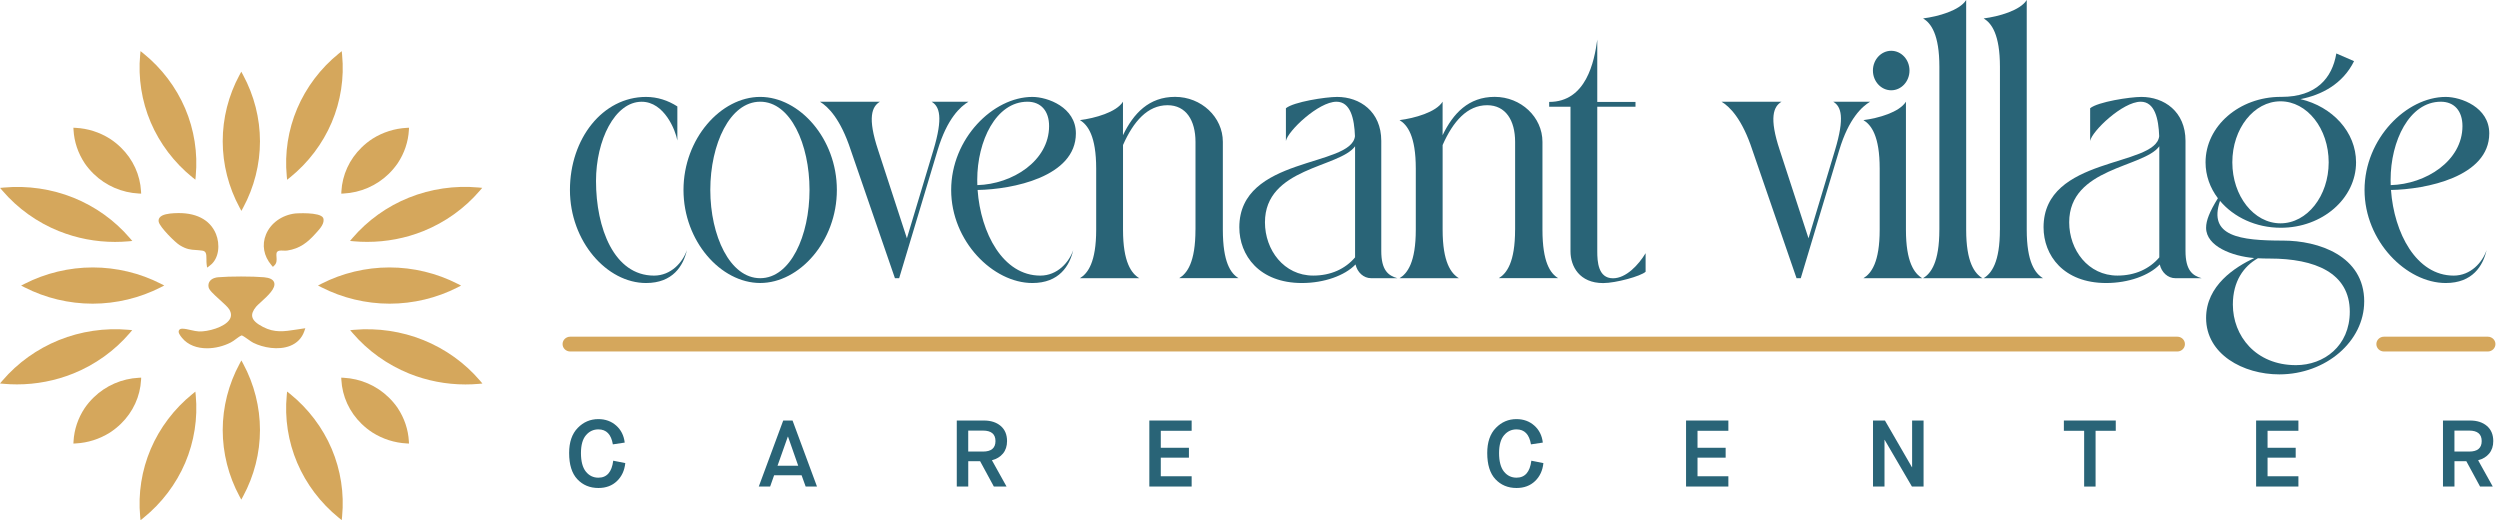 <svg width="173" height="36" viewBox="0 0 173 36" fill="none" xmlns="http://www.w3.org/2000/svg">
<path d="M47.537 17.296C47.286 18.4 46.559 19.585 44.707 19.585C41.992 19.585 39.44 16.701 39.44 13.146C39.44 9.59 41.708 6.707 44.707 6.707C45.484 6.707 46.22 6.945 46.873 7.365V9.721C46.747 9.014 45.967 7.041 44.403 7.041C42.544 7.041 41.244 9.703 41.244 12.523C41.244 15.783 42.489 19.072 45.257 19.072C46.437 19.072 47.248 18.154 47.537 17.3V17.296Z" fill="#296477"/>
<path d="M57.911 13.144C57.911 16.7 55.319 19.583 52.605 19.583C49.89 19.583 47.298 16.7 47.298 13.144C47.298 9.589 49.89 6.706 52.605 6.706C55.319 6.706 57.911 9.589 57.911 13.144ZM56.019 13.144C56.019 9.978 54.704 7.038 52.605 7.038C50.505 7.038 49.153 9.98 49.153 13.144C49.153 16.308 50.508 19.251 52.605 19.251C54.702 19.251 56.019 16.311 56.019 13.144Z" fill="#296477"/>
<path d="M67.016 7.041C66.468 7.371 65.545 8.187 64.883 10.392L62.222 19.251H61.929L58.875 10.392C58.158 8.203 57.29 7.371 56.742 7.041H60.888C60.34 7.371 60.013 8.125 60.767 10.392L62.757 16.491L64.591 10.392C65.275 8.115 65.018 7.371 64.47 7.041H67.016Z" fill="#296477"/>
<path d="M74.27 17.296C74.019 18.4 73.292 19.585 71.439 19.585C68.725 19.585 65.821 16.701 65.821 13.146C65.821 9.59 68.725 6.707 71.439 6.707C72.487 6.707 74.451 7.414 74.451 9.23C74.451 12.242 70.055 13.107 67.65 13.146C67.861 16.123 69.404 19.072 71.99 19.072C73.17 19.072 73.981 18.154 74.27 17.3V17.296ZM67.631 12.81C70.057 12.746 72.597 11.137 72.597 8.723C72.597 7.689 72.042 7.039 71.1 7.039C68.915 7.039 67.625 9.767 67.625 12.443C67.625 12.566 67.627 12.689 67.631 12.812V12.81Z" fill="#296477"/>
<path d="M82.728 15.9V9.818C82.728 8.332 82.077 7.281 80.794 7.281C79.418 7.281 78.436 8.396 77.713 10.035V15.9C77.713 18.146 78.292 18.921 78.838 19.251H74.731C75.278 18.921 75.856 18.146 75.856 15.9V11.662C75.856 9.416 75.276 8.642 74.731 8.312C75.767 8.181 77.262 7.765 77.71 7.037V9.357C78.436 7.851 79.504 6.703 81.316 6.703C83.129 6.703 84.621 8.099 84.621 9.816V15.898C84.621 18.144 85.161 18.919 85.709 19.249H81.601C82.149 18.919 82.726 18.144 82.726 15.898L82.728 15.9Z" fill="#296477"/>
<path d="M96.711 19.251H94.88C94.362 19.251 93.925 18.847 93.803 18.3C93.061 19.072 91.63 19.585 90.096 19.585C87.143 19.585 85.761 17.675 85.761 15.728C85.761 10.803 93.516 11.58 93.763 9.426C93.721 8.217 93.457 7.039 92.484 7.039C91.236 7.039 89.105 9.078 88.985 9.754V7.49C89.523 7.049 91.731 6.707 92.53 6.707C94.098 6.707 95.584 7.713 95.584 9.75V17.367C95.584 18.697 96.058 19.074 96.709 19.255L96.711 19.251ZM93.769 10.125C92.682 11.613 87.535 11.592 87.535 15.384C87.535 17.298 88.846 19.07 90.876 19.07C92.098 19.07 93.095 18.605 93.771 17.81V10.123L93.769 10.125Z" fill="#296477"/>
<path d="M104.846 15.9V9.818C104.846 8.332 104.194 7.281 102.911 7.281C101.535 7.281 100.553 8.396 99.83 10.035V15.9C99.83 18.146 100.409 18.921 100.955 19.251H96.848C97.396 18.921 97.973 18.146 97.973 15.9V11.662C97.973 9.416 97.394 8.642 96.848 8.312C97.885 8.181 99.379 7.765 99.828 7.037V9.357C100.553 7.851 101.621 6.703 103.434 6.703C105.246 6.703 106.738 8.099 106.738 9.816V15.898C106.738 18.144 107.278 18.919 107.826 19.249H103.718C104.266 18.919 104.844 18.144 104.844 15.898L104.846 15.9Z" fill="#296477"/>
<path d="M113.876 17.521V18.806C113.538 19.114 111.816 19.589 110.938 19.589C109.3 19.589 108.678 18.433 108.678 17.392V7.386H107.203V7.053C109.77 7.053 110.326 4.258 110.531 2.742V7.053H113.176V7.386H110.531V17.392C110.531 18.087 110.584 19.257 111.618 19.257C112.529 19.257 113.391 18.325 113.876 17.521Z" fill="#296477"/>
<path d="M129.408 7.041C128.86 7.371 127.937 8.187 127.275 10.392L124.613 19.251H124.32L121.267 10.392C120.55 8.203 119.682 7.371 119.134 7.041H123.279C122.731 7.371 122.405 8.125 123.159 10.392L125.149 16.491L126.982 10.392C127.667 8.115 127.41 7.371 126.862 7.041H129.408Z" fill="#296477"/>
<path d="M130.074 15.9V11.662C130.074 9.416 129.495 8.642 128.949 8.312C129.986 8.181 131.442 7.765 131.891 7.037V15.9C131.891 18.146 132.47 18.921 133.016 19.251H128.949C129.497 18.921 130.074 18.146 130.074 15.9ZM129.606 4.881C129.606 4.127 130.173 3.515 130.873 3.515C131.573 3.515 132.137 4.127 132.137 4.881C132.137 5.636 131.57 6.248 130.873 6.248C130.175 6.248 129.606 5.636 129.606 4.881Z" fill="#296477"/>
<path d="M134.205 15.9V4.625C134.205 2.379 133.625 1.605 133.079 1.275C134.116 1.143 135.61 0.727 136.059 0V15.9C136.059 18.146 136.639 18.921 137.185 19.251H133.077C133.625 18.921 134.203 18.146 134.203 15.9H134.205Z" fill="#296477"/>
<path d="M138.396 15.9V4.625C138.396 2.379 137.816 1.605 137.27 1.275C138.307 1.143 139.801 0.727 140.25 0V15.9C140.25 18.146 140.83 18.921 141.376 19.251H137.268C137.816 18.921 138.393 18.146 138.393 15.9H138.396Z" fill="#296477"/>
<path d="M152.364 19.251H150.533C150.014 19.251 149.578 18.847 149.456 18.3C148.714 19.072 147.283 19.585 145.749 19.585C142.796 19.585 141.414 17.675 141.414 15.728C141.414 10.803 149.169 11.58 149.416 9.426C149.374 8.217 149.11 7.039 148.137 7.039C146.889 7.039 144.758 9.078 144.638 9.754V7.49C145.175 7.049 147.384 6.707 148.183 6.707C149.751 6.707 151.237 7.713 151.237 9.75V17.367C151.237 18.697 151.711 19.074 152.362 19.255L152.364 19.251ZM149.422 10.125C148.335 11.613 143.188 11.592 143.188 15.384C143.188 17.298 144.499 19.07 146.529 19.07C147.751 19.07 148.748 18.605 149.424 17.81V10.123L149.422 10.125Z" fill="#296477"/>
<path d="M163.602 20.868C163.602 23.616 160.953 25.907 157.726 25.907C155.227 25.907 152.662 24.516 152.662 22.005C152.662 19.745 154.675 18.483 155.992 17.856C154.489 17.737 152.662 17.05 152.662 15.763C152.662 15.259 152.9 14.655 153.478 13.718C152.938 13.005 152.624 12.15 152.624 11.232C152.624 8.73 154.955 6.703 157.832 6.703C157.851 6.703 157.872 6.703 157.891 6.703C160.274 6.703 161.389 5.416 161.674 3.699L162.9 4.232C162.116 5.824 160.633 6.578 159.191 6.859C161.408 7.38 163.039 9.14 163.039 11.232C163.039 13.734 160.708 15.761 157.832 15.761C156.104 15.761 154.571 15.027 153.625 13.9C152.788 16.355 155.001 16.649 157.99 16.649C160.42 16.649 163.604 17.69 163.604 20.868H163.602ZM154.477 11.232C154.477 13.564 155.969 15.454 157.811 15.454C159.653 15.454 161.145 13.564 161.145 11.232C161.145 8.9 159.653 7.011 157.811 7.011C155.969 7.011 154.477 8.9 154.477 11.232ZM162.605 21.569C162.605 18.874 160.19 17.892 157.065 17.892C156.784 17.892 156.51 17.886 156.247 17.872C155.261 18.425 154.514 19.466 154.514 21.075C154.514 23.229 156.082 25.268 158.881 25.268C160.816 25.268 162.605 23.942 162.605 21.571V21.569Z" fill="#296477"/>
<path d="M172.075 17.296C171.825 18.4 171.098 19.585 169.245 19.585C166.531 19.585 163.626 16.701 163.626 13.146C163.626 9.59 166.531 6.707 169.245 6.707C170.293 6.707 172.257 7.414 172.257 9.23C172.257 12.242 167.86 13.107 165.456 13.146C165.667 16.123 167.209 19.072 169.795 19.072C170.975 19.072 171.787 18.154 172.075 17.3V17.296ZM165.437 12.81C167.863 12.746 170.402 11.137 170.402 8.723C170.402 7.689 169.848 7.039 168.906 7.039C166.72 7.039 165.43 9.767 165.43 12.443C165.43 12.566 165.433 12.689 165.437 12.812V12.81Z" fill="#296477"/>
<path d="M42.438 31.881L43.27 32.045C43.217 32.559 43.023 32.974 42.693 33.291C42.362 33.609 41.934 33.769 41.411 33.769C40.817 33.769 40.33 33.566 39.951 33.162C39.571 32.758 39.384 32.152 39.384 31.346C39.384 30.598 39.582 30.02 39.978 29.613C40.374 29.205 40.851 29.002 41.405 29.002C41.892 29.002 42.305 29.152 42.64 29.449C42.975 29.746 43.173 30.139 43.23 30.627L42.41 30.75C42.294 30.057 41.961 29.713 41.409 29.713C41.063 29.713 40.777 29.848 40.547 30.119C40.317 30.389 40.202 30.801 40.202 31.359C40.202 31.916 40.315 32.355 40.541 32.635C40.766 32.916 41.057 33.056 41.409 33.056C41.995 33.056 42.339 32.664 42.435 31.881H42.438Z" fill="#296477"/>
<path d="M55.752 33.67L55.47 32.888H53.569L53.293 33.67H52.507L54.199 29.1H54.844L56.536 33.67H55.75H55.752ZM54.517 30.217L53.805 32.228H55.236L54.532 30.217H54.52H54.517Z" fill="#296477"/>
<path d="M66.209 33.67V29.1H68.082C68.565 29.1 68.955 29.225 69.248 29.475C69.54 29.725 69.688 30.076 69.688 30.523C69.688 30.871 69.593 31.158 69.406 31.385C69.218 31.611 68.963 31.767 68.641 31.849L69.654 33.67H68.775L67.823 31.914H67.003V33.67H66.211H66.209ZM67.001 31.248H68.021C68.598 31.248 68.887 31.006 68.887 30.523C68.887 30.039 68.598 29.797 68.021 29.797H67.001V31.246V31.248Z" fill="#296477"/>
<path d="M79.534 33.67V29.1H82.462V29.811H80.327V30.986H82.274V31.67H80.327V32.957H82.462V33.668H79.534V33.67Z" fill="#296477"/>
<path d="M105.971 31.881L106.803 32.045C106.751 32.559 106.557 32.974 106.226 33.291C105.895 33.609 105.467 33.769 104.944 33.769C104.35 33.769 103.863 33.566 103.484 33.162C103.105 32.758 102.917 32.152 102.917 31.346C102.917 30.598 103.115 30.02 103.511 29.613C103.908 29.205 104.384 29.002 104.938 29.002C105.425 29.002 105.838 29.152 106.173 29.449C106.508 29.746 106.706 30.139 106.763 30.627L105.943 30.75C105.827 30.057 105.494 29.713 104.942 29.713C104.597 29.713 104.31 29.848 104.08 30.119C103.851 30.389 103.735 30.801 103.735 31.359C103.735 31.916 103.849 32.355 104.074 32.635C104.3 32.916 104.59 33.055 104.942 33.055C105.528 33.055 105.872 32.664 105.969 31.881H105.971Z" fill="#296477"/>
<path d="M116.675 33.67V29.1H119.603V29.811H117.468V30.986H119.415V31.67H117.468V32.957H119.603V33.668H116.675V33.67Z" fill="#296477"/>
<path d="M129.612 33.67V29.1H130.438L132.306 32.332H132.318V29.1H133.111V33.67H132.306L130.419 30.439H130.407V33.67H129.614H129.612Z" fill="#296477"/>
<path d="M144.223 33.67V29.811H142.82V29.1H146.411V29.811H145.014V33.67H144.221H144.223Z" fill="#296477"/>
<path d="M156.123 33.67V29.1H159.05V29.811H156.915V30.986H158.862V31.67H156.915V32.957H159.05V33.668H156.123V33.67Z" fill="#296477"/>
<path d="M169.054 33.67V29.1H170.928C171.41 29.1 171.8 29.225 172.093 29.475C172.386 29.725 172.534 30.076 172.534 30.523C172.534 30.871 172.439 31.158 172.251 31.385C172.064 31.611 171.809 31.767 171.486 31.849L172.5 33.67H171.621L170.669 31.914H169.849V33.67H169.056H169.054ZM169.847 31.248H170.867C171.444 31.248 171.733 31.006 171.733 30.523C171.733 30.039 171.444 29.797 170.867 29.797H169.847V31.246V31.248Z" fill="#296477"/>
<path d="M150.671 24.323H39.457C39.166 24.323 38.93 24.094 38.93 23.811C38.93 23.528 39.166 23.299 39.457 23.299H150.671C150.961 23.299 151.197 23.528 151.197 23.811C151.197 24.094 150.961 24.323 150.671 24.323Z" fill="#D5A75C"/>
<path d="M172.157 24.323H164.971C164.68 24.323 164.444 24.094 164.444 23.811C164.444 23.528 164.68 23.299 164.971 23.299H172.157C172.448 23.299 172.684 23.528 172.684 23.811C172.684 24.094 172.448 24.323 172.157 24.323Z" fill="#D5A75C"/>
<path d="M16.704 14.593L16.831 14.36C17.589 12.952 17.992 11.368 17.99 9.778C17.99 8.187 17.585 6.603 16.824 5.195L16.698 4.962L16.571 5.195C15.81 6.603 15.41 8.187 15.412 9.778C15.412 11.368 15.817 12.952 16.578 14.36L16.704 14.593Z" fill="#D5A75C"/>
<path d="M19.87 12.439L20.079 12.271C21.335 11.255 22.33 9.941 22.954 8.47C23.577 7.001 23.828 5.386 23.674 3.802L23.649 3.541L23.44 3.709C22.184 4.726 21.19 6.042 20.566 7.511C19.942 8.98 19.691 10.595 19.843 12.177L19.868 12.439H19.87Z" fill="#D5A75C"/>
<path d="M13.311 12.267L13.52 12.435L13.545 12.173C13.692 10.589 13.44 8.976 12.814 7.507C12.185 6.037 11.191 4.722 9.933 3.705L9.724 3.537L9.699 3.8C9.551 5.384 9.804 6.996 10.43 8.466C11.058 9.935 12.053 11.251 13.311 12.269V12.267Z" fill="#D5A75C"/>
<path d="M16.704 24.942L16.578 25.176C15.817 26.584 15.412 28.17 15.412 29.758C15.412 31.349 15.812 32.933 16.571 34.34L16.698 34.574L16.824 34.34C17.585 32.933 17.99 31.349 17.99 29.758C17.99 28.168 17.589 26.584 16.831 25.176L16.704 24.942Z" fill="#D5A75C"/>
<path d="M20.077 27.262L19.868 27.094L19.843 27.356C19.691 28.94 19.94 30.553 20.566 32.025C21.19 33.494 22.184 34.807 23.441 35.826L23.649 35.994L23.674 35.732C23.826 34.148 23.578 32.533 22.954 31.063C22.33 29.594 21.335 28.28 20.079 27.262H20.077Z" fill="#D5A75C"/>
<path d="M13.52 27.1L13.312 27.268C12.056 28.286 11.059 29.6 10.431 31.071C9.805 32.541 9.55 34.154 9.699 35.738L9.725 36L9.933 35.832C11.191 34.813 12.186 33.5 12.814 32.031C13.44 30.561 13.693 28.946 13.546 27.364L13.52 27.102V27.1Z" fill="#D5A75C"/>
<path d="M6.415 18.507C4.78 18.507 3.151 18.901 1.701 19.64L1.462 19.763L1.703 19.886C3.148 20.624 4.775 21.014 6.407 21.014H6.413C8.048 21.014 9.677 20.62 11.127 19.88L11.366 19.757L11.127 19.634C9.682 18.897 8.055 18.507 6.423 18.507H6.417H6.415Z" fill="#D5A75C"/>
<path d="M4.088 15.997C5.312 16.489 6.633 16.741 7.957 16.741C8.269 16.741 8.579 16.726 8.889 16.7L9.156 16.675L8.983 16.474C7.938 15.253 6.587 14.286 5.076 13.679C3.565 13.072 1.904 12.831 0.275 12.978L0.005 13.003L0.178 13.204C1.224 14.425 2.577 15.392 4.088 15.999V15.997Z" fill="#D5A75C"/>
<path d="M8.978 23.048L9.151 22.846L8.881 22.821C7.254 22.677 5.593 22.923 4.082 23.532C2.571 24.143 1.218 25.11 0.173 26.333L0 26.536L0.27 26.561C0.571 26.587 0.875 26.6 1.178 26.6C2.508 26.6 3.838 26.344 5.069 25.848C6.58 25.239 7.933 24.27 8.98 23.046L8.978 23.048Z" fill="#D5A75C"/>
<path d="M26.949 18.507C25.316 18.507 23.689 18.897 22.245 19.634L22.005 19.757L22.243 19.88C23.691 20.62 25.322 21.014 26.957 21.014H26.964C28.597 21.014 30.224 20.624 31.668 19.886L31.906 19.763L31.668 19.64C30.22 18.901 28.591 18.507 26.953 18.507H26.947H26.949Z" fill="#D5A75C"/>
<path d="M24.393 16.472L24.221 16.673L24.488 16.698C24.798 16.726 25.11 16.738 25.42 16.738C26.743 16.738 28.065 16.486 29.289 15.995C30.8 15.388 32.151 14.421 33.199 13.199L33.371 12.999L33.102 12.974C31.471 12.826 29.812 13.068 28.301 13.675C26.79 14.281 25.439 15.249 24.393 16.47V16.472Z" fill="#D5A75C"/>
<path d="M33.21 26.335C32.165 25.112 30.812 24.145 29.3 23.534C27.789 22.925 26.129 22.68 24.502 22.823L24.232 22.848L24.405 23.05C25.452 24.274 26.805 25.241 28.316 25.852C29.547 26.348 30.877 26.604 32.207 26.604C32.51 26.604 32.812 26.592 33.115 26.565L33.385 26.54L33.212 26.337L33.21 26.335Z" fill="#D5A75C"/>
<path d="M21.055 22.928L21.128 22.714L20.899 22.747C20.76 22.766 20.627 22.788 20.494 22.809C19.662 22.938 19.004 23.04 18.203 22.626C17.746 22.389 17.508 22.167 17.457 21.925C17.413 21.723 17.501 21.493 17.723 21.223C17.782 21.151 17.908 21.036 18.056 20.903C18.526 20.475 19.112 19.944 18.97 19.542C18.899 19.339 18.669 19.223 18.271 19.186C17.485 19.116 15.881 19.116 15.093 19.186C14.947 19.198 14.68 19.249 14.526 19.448C14.435 19.563 14.403 19.708 14.433 19.868C14.471 20.071 14.751 20.331 15.202 20.739C15.482 20.991 15.771 21.253 15.866 21.411C16.016 21.665 16.024 21.895 15.889 22.108C15.552 22.647 14.382 22.96 13.765 22.936C13.596 22.928 13.406 22.885 13.223 22.844C13.017 22.796 12.804 22.747 12.608 22.745H12.604C12.464 22.745 12.405 22.817 12.384 22.86C12.311 23.008 12.448 23.196 12.591 23.374C13.006 23.889 13.653 24.102 14.328 24.102C14.89 24.102 15.474 23.952 15.957 23.706C16.096 23.637 16.216 23.544 16.334 23.456C16.467 23.356 16.595 23.26 16.728 23.208C16.817 23.235 17.036 23.393 17.171 23.487C17.305 23.583 17.432 23.674 17.525 23.719C18.207 24.059 19.263 24.256 20.081 23.932C20.555 23.743 20.892 23.397 21.055 22.928Z" fill="#D5A75C"/>
<path d="M18.887 18.466L18.997 18.358C19.163 18.196 19.149 17.972 19.134 17.776C19.123 17.628 19.115 17.489 19.185 17.419C19.273 17.333 19.4 17.333 19.593 17.341C19.688 17.345 19.785 17.351 19.88 17.337C20.746 17.206 21.286 16.776 21.83 16.169L21.897 16.095C22.137 15.833 22.502 15.435 22.363 15.077C22.142 14.652 20.453 14.769 20.436 14.771C19.507 14.88 18.729 15.439 18.405 16.228C18.11 16.946 18.249 17.72 18.784 18.349L18.883 18.466H18.887Z" fill="#D5A75C"/>
<path d="M12.078 14.751C11.665 14.776 11.218 14.831 11.045 15.06C10.979 15.149 10.958 15.253 10.986 15.362C11.076 15.73 12.107 16.767 12.44 16.97C12.914 17.259 13.192 17.278 13.546 17.3C13.677 17.308 13.82 17.319 13.995 17.343C14.263 17.382 14.288 17.561 14.286 17.96C14.286 18.075 14.286 18.186 14.299 18.284L14.331 18.52L14.524 18.376C15.18 17.892 15.23 16.892 14.946 16.194C14.531 15.179 13.513 14.671 12.08 14.753L12.078 14.751Z" fill="#D5A75C"/>
<path d="M5.859 11.296C6.04 11.558 6.251 11.808 6.485 12.036C7.324 12.851 8.434 13.333 9.61 13.392L9.768 13.4L9.76 13.247C9.699 12.103 9.204 11.023 8.365 10.208C8.133 9.982 7.878 9.777 7.604 9.599C6.892 9.15 6.074 8.89 5.237 8.847L5.079 8.839L5.088 8.992C5.132 9.806 5.399 10.601 5.861 11.296H5.859Z" fill="#D5A75C"/>
<path d="M23.613 13.4L23.771 13.392C24.947 13.333 26.058 12.851 26.897 12.036C27.131 11.808 27.339 11.56 27.523 11.294C27.984 10.601 28.252 9.806 28.296 8.992L28.305 8.839L28.146 8.847C27.31 8.89 26.492 9.15 25.778 9.599C25.506 9.777 25.249 9.982 25.019 10.208C24.18 11.023 23.685 12.103 23.624 13.247L23.615 13.4H23.613Z" fill="#D5A75C"/>
<path d="M9.77 26.133L9.612 26.141C8.436 26.2 7.326 26.682 6.487 27.498C6.253 27.725 6.042 27.973 5.861 28.239C5.399 28.932 5.132 29.727 5.088 30.541L5.079 30.695L5.237 30.686C6.074 30.643 6.892 30.383 7.606 29.934C7.878 29.756 8.135 29.551 8.367 29.326C9.206 28.51 9.701 27.43 9.762 26.287L9.77 26.133Z" fill="#D5A75C"/>
<path d="M27.523 28.237C27.341 27.973 27.131 27.725 26.897 27.498C26.058 26.682 24.947 26.2 23.771 26.141L23.613 26.133L23.622 26.287C23.683 27.43 24.178 28.51 25.017 29.326C25.249 29.551 25.504 29.756 25.778 29.934C26.49 30.383 27.308 30.643 28.144 30.686L28.302 30.695L28.294 30.541C28.25 29.727 27.982 28.932 27.521 28.237H27.523Z" fill="#D5A75C"/>
</svg>
